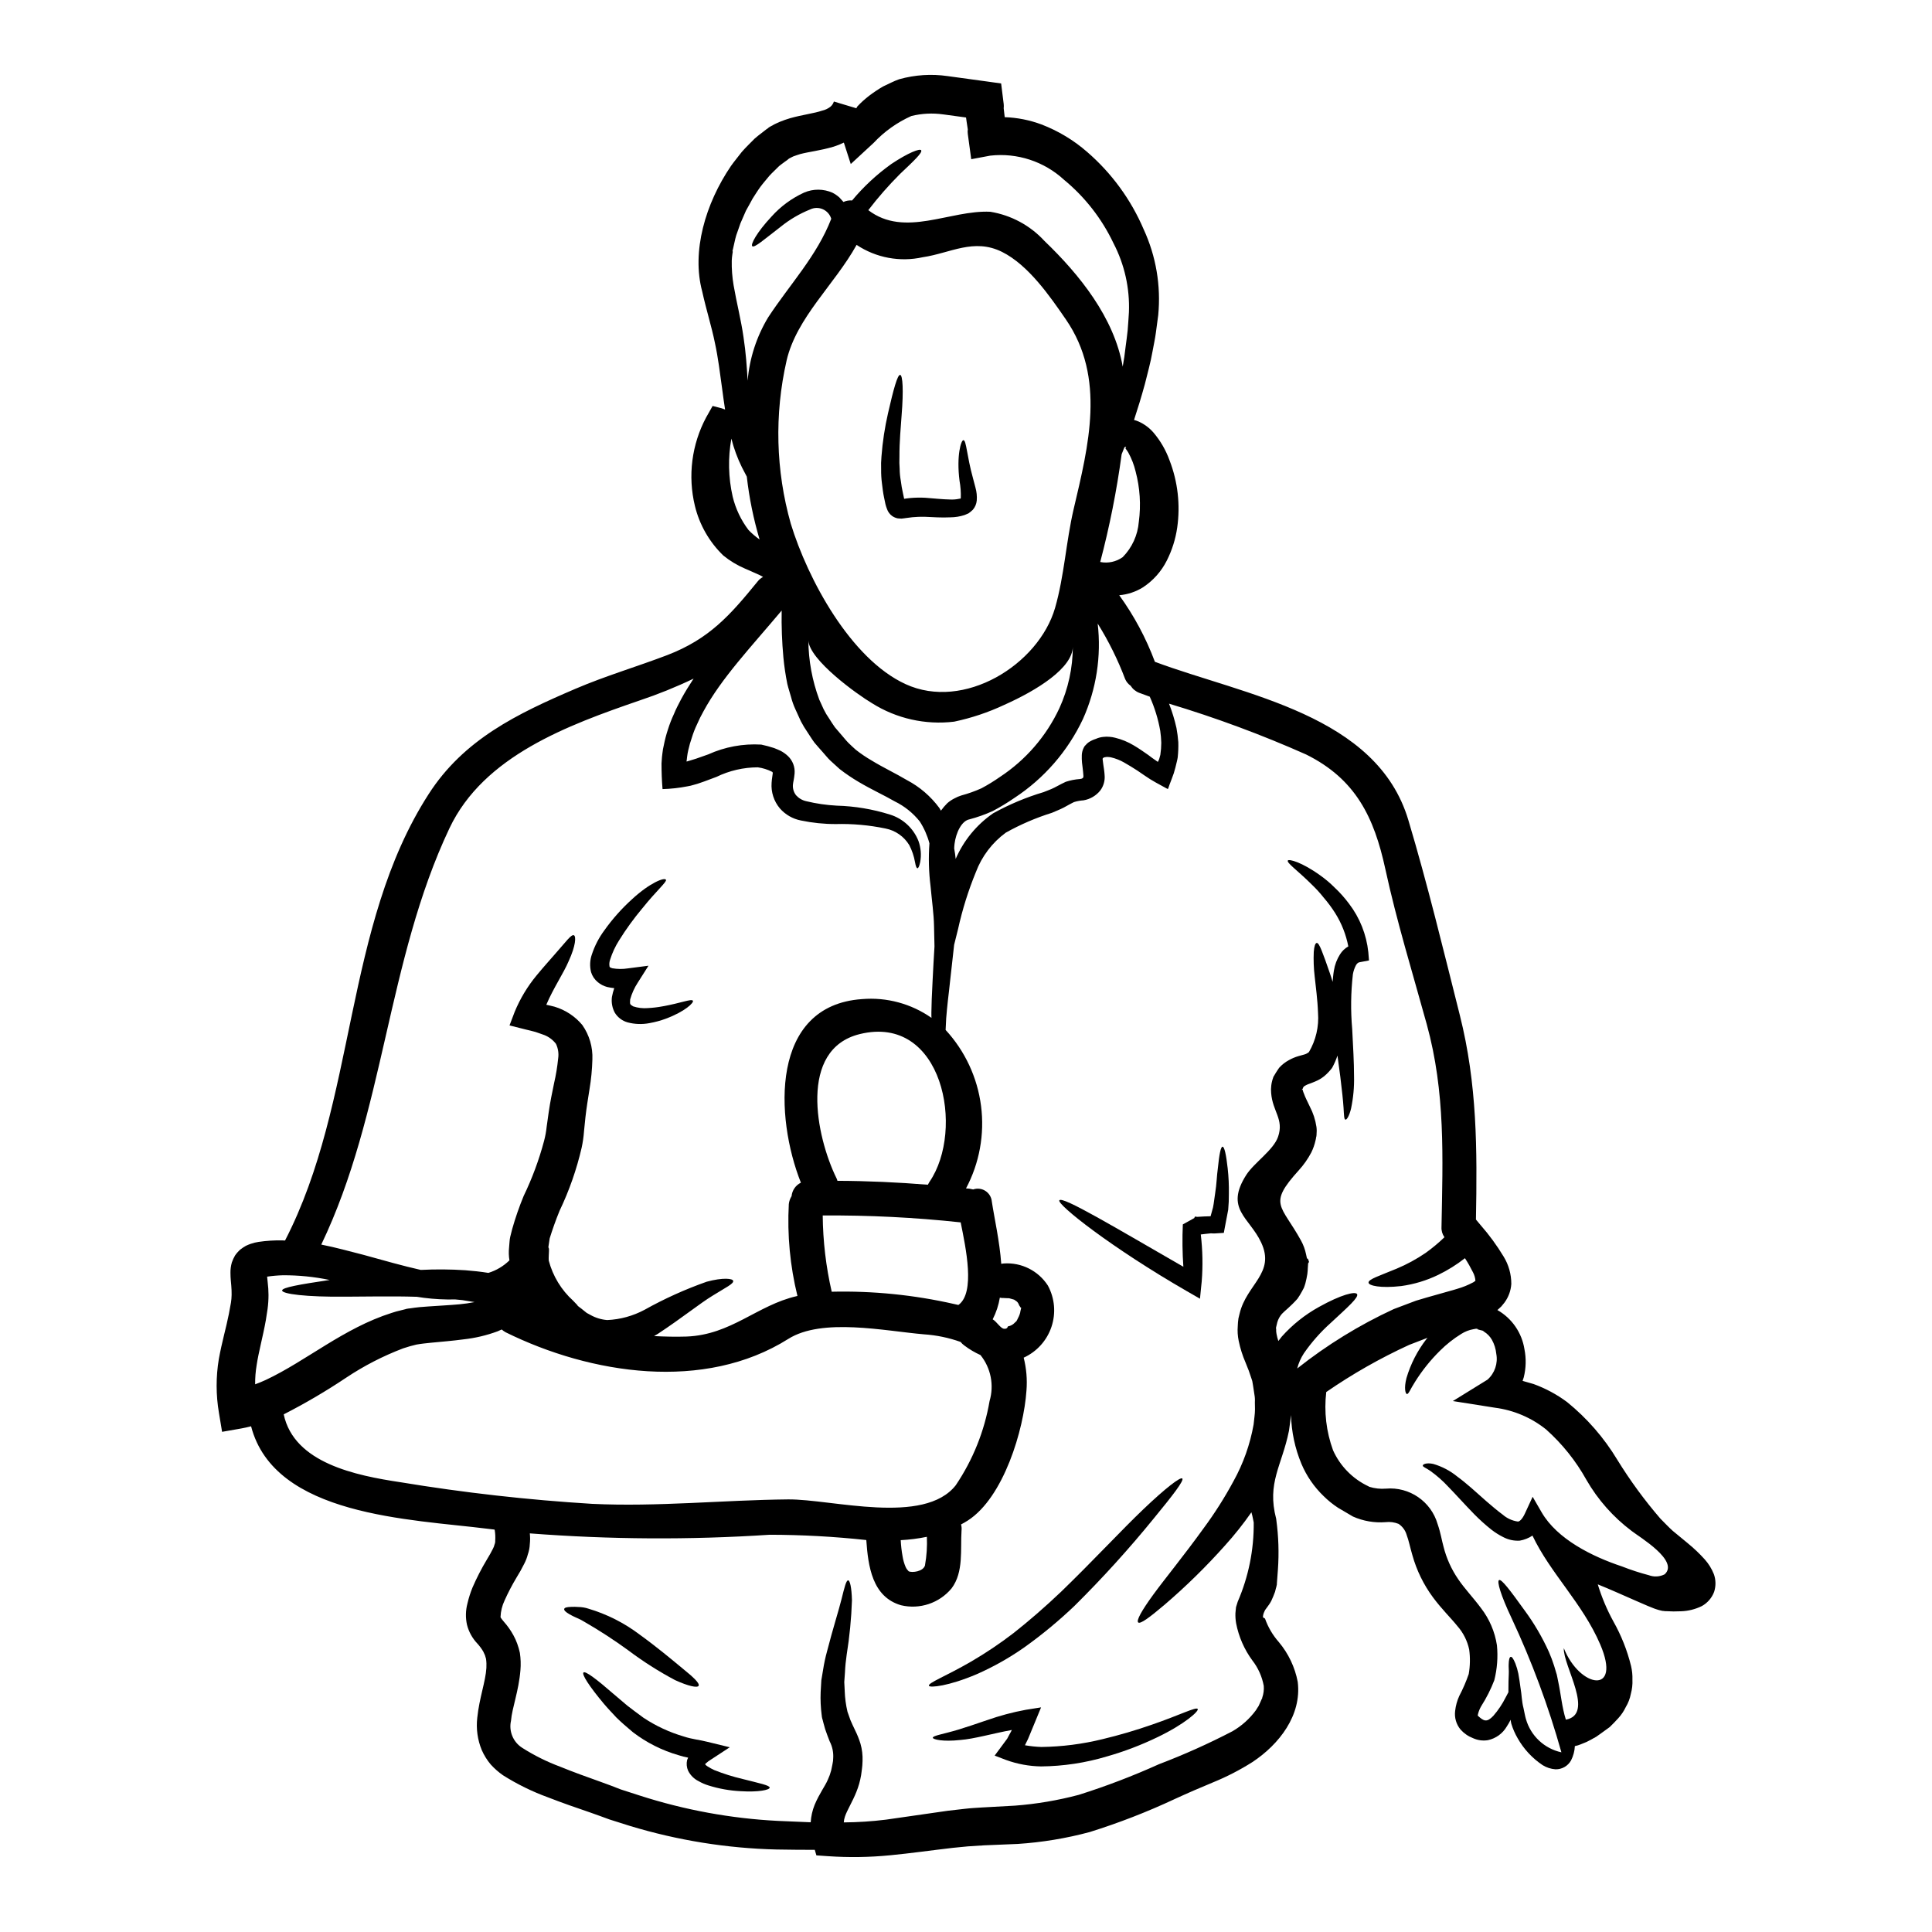 <?xml version="1.0" encoding="UTF-8"?>
<!-- Uploaded to: SVG Repo, www.svgrepo.com, Generator: SVG Repo Mixer Tools -->
<svg fill="#000000" width="800px" height="800px" version="1.1" viewBox="144 144 512 512" xmlns="http://www.w3.org/2000/svg">
 <g>
  <path d="m476.25 547.48c-0.184-0.824-0.277-1.555-0.582-2.594-0.023-0.035-0.031-0.078-0.027-0.121-2.141 3.074-4.477 6.012-6.988 8.789-4.992 5.602-10.355 10.863-16.055 15.742-4.031 3.418-6.41 5.16-6.961 4.668-0.551-0.492 0.887-3.109 4.004-7.383 3.117-4.273 7.961-10.133 13.332-17.578 2.926-3.957 5.566-8.121 7.906-12.453 2.602-4.684 4.406-9.77 5.34-15.043 0.121-1.316 0.367-2.754 0.367-4.031l-0.031-1.863c0.043-0.684 0.004-1.367-0.121-2.043l-0.367-2.414-0.211-1.219-0.031-0.062-0.152-0.488h-0.004c-0.453-1.449-0.977-2.875-1.574-4.269-0.809-1.863-1.422-3.809-1.832-5.801-0.262-1.273-0.344-2.578-0.242-3.875 0.016-0.684 0.078-1.367 0.18-2.047l0.309-1.277c1.859-7.812 9.551-10.715 5.703-18.863-3.109-6.656-9.703-8.852-3.938-17.887 2.106-3.266 7.203-6.562 8.426-10.105 1.613-4.699-1.469-6.652-1.836-11.66l0.004 0.008c-0.062-0.641-0.055-1.285 0.031-1.922 0.039-0.352 0.098-0.699 0.184-1.039l0.125-0.488 0.273-0.824 0.215-0.336 0.395-0.672c0.309-0.457 0.578-0.918 0.887-1.344l-0.004 0.004c0.758-0.844 1.656-1.543 2.656-2.074 0.793-0.441 1.633-0.789 2.5-1.039 0.582-0.152 1.281-0.336 1.527-0.426 0.449-0.125 0.863-0.344 1.223-0.641 1.84-3.133 2.684-6.754 2.41-10.379-0.121-3.602-0.609-6.926-0.887-9.676-0.258-2.156-0.336-4.328-0.242-6.5 0.121-1.496 0.395-2.289 0.762-2.363 0.371-0.07 0.789 0.668 1.344 2.043 0.555 1.375 1.25 3.324 2.137 5.902 0.242 0.734 0.52 1.527 0.758 2.363 0.094-1.008 0.156-1.969 0.34-3.019v0.004c0.242-1.52 0.793-2.977 1.617-4.273 0.547-0.879 1.301-1.602 2.199-2.106-0.605-3.129-1.781-6.121-3.477-8.82-0.914-1.445-1.934-2.824-3.055-4.117-0.941-1.188-1.957-2.309-3.051-3.359-3.812-3.812-6.836-5.859-6.441-6.473 0.277-0.426 3.664 0.395 8.609 3.969h-0.004c1.344 0.949 2.598 2.008 3.758 3.172 1.406 1.316 2.695 2.758 3.844 4.305 2.856 3.731 4.625 8.176 5.117 12.852l0.18 2.195-2.441 0.461c-0.43 0.09-0.578 0.18-0.98 0.73h0.004c-0.414 0.773-0.703 1.609-0.852 2.473-0.547 4.812-0.609 9.668-0.184 14.496 0.242 4.641 0.488 8.91 0.488 12.48 0.074 2.891-0.191 5.781-0.789 8.609-0.492 2.043-1.18 3.051-1.5 2.93-0.367-0.09-0.367-1.18-0.488-3.113-0.121-1.934-0.426-4.699-0.852-8.18-0.242-1.738-0.492-3.629-0.762-5.676-0.355 1.074-0.805 2.117-1.344 3.113l-0.09 0.152-0.059 0.09h-0.004c-0.594 0.773-1.27 1.48-2.016 2.106-0.723 0.578-1.523 1.051-2.379 1.402-0.887 0.395-1.375 0.523-1.969 0.762-0.324 0.129-0.629 0.293-0.918 0.488-0.242 0.062-0.152 0.277-0.305 0.309h0.004c-0.027 0.117-0.07 0.227-0.125 0.336l-0.094 0.152h-0.086v0.211c-0.035 0.09 0.121-0.059 0.121-0.09 0-0.18 0.059-0.031 0.059 0.09 0.07 0.348 0.184 0.688 0.336 1.008 0.309 0.887 0.887 2.016 1.527 3.356v0.004c0.891 1.688 1.488 3.516 1.77 5.402 0.09 0.668 0.098 1.344 0.027 2.012v0.121l-0.062 0.488c-0.023 0.051-0.047 0.102-0.059 0.156l-0.027 0.277-0.121 0.547v-0.004c-0.246 1.113-0.625 2.188-1.129 3.207-0.898 1.699-2.008 3.277-3.301 4.699-8.301 9.156-4.668 9.055 0.609 18.676l0.004 0.004c0.609 1.129 1.055 2.34 1.312 3.602l0.211 0.977 0.031 0.121c0 0.031 0.242 0.062 0.242 0.062l0.273 0.73v0.184l-0.211 0.305-0.09 1.312-0.031 0.641c0 0.184-0.031 0.367-0.09 0.887-0.121 0.789-0.309 1.648-0.52 2.473-0.121 0.395-0.242 0.789-0.395 1.18l-0.52 0.977c-0.355 0.66-0.75 1.305-1.18 1.918-1.895 2.137-3.356 3.172-4.117 4-0.566 0.645-0.984 1.406-1.227 2.227l-0.305 1.277c-0.121 0.461 0.031 0.371 0 0.551l0.004 0.004c-0.02 0.418 0.008 0.84 0.09 1.25 0.117 0.645 0.281 1.277 0.488 1.895 0.309-0.395 0.609-0.789 0.914-1.18 2.816-3.148 6.144-5.797 9.84-7.844 5.902-3.293 9.613-4.18 10.102-3.418 0.516 0.855-2.383 3.391-6.992 7.66-2.668 2.387-5.047 5.082-7.086 8.023-0.812 1.238-1.414 2.606-1.781 4.039 7.875-6.242 16.461-11.527 25.582-15.742 1.969-0.73 3.938-1.496 5.902-2.227 1.969-0.609 3.938-1.156 5.902-1.707 1.617-0.488 3.691-1.008 5.117-1.465l0.004-0.004c1.383-0.398 2.727-0.941 4-1.617 0.191-0.078 0.367-0.191 0.516-0.34l0.207-0.121c-0.051-0.789-0.27-1.559-0.641-2.254-0.641-1.293-1.352-2.547-2.137-3.754-2.199 1.723-4.574 3.203-7.086 4.422-3.09 1.496-6.394 2.496-9.797 2.961-5.555 0.641-8.605-0.121-8.66-0.883-0.121-0.918 2.836-1.801 7.445-3.727h0.004c2.695-1.129 5.273-2.531 7.688-4.18 1.758-1.262 3.418-2.648 4.977-4.148-0.559-0.781-0.84-1.73-0.785-2.688 0.34-18.434 1.066-35.676-3.906-53.742-3.781-13.707-7.965-27.254-10.984-41.172-2.961-13.641-7.816-23.805-21-30.336-11.809-5.246-23.941-9.742-36.316-13.461 0.82 2.094 1.477 4.246 1.969 6.441 0.227 1.242 0.391 2.492 0.488 3.754 0.039 1.344-0.012 2.688-0.156 4.027-0.059 0.551-0.367 1.648-0.609 2.688-0.25 1.027-0.578 2.039-0.977 3.019l-0.582 1.527-0.273 0.789-0.152 0.367v-0.004c-0.129-0.031-0.254-0.082-0.367-0.152-0.945-0.52-1.895-1.035-2.871-1.574-0.977-0.539-1.969-1.156-2.93-1.828-0.641-0.43-1.281-0.859-1.926-1.316-1.18-0.762-2.363-1.496-3.508-2.137h0.008c-1.09-0.625-2.262-1.086-3.484-1.371-0.25-0.059-0.508-0.09-0.762-0.094-0.234-0.035-0.473-0.023-0.699 0.031-0.207 0-0.41 0.062-0.582 0.184-0.148 0.086-0.219 0.262-0.18 0.43l0.18 1.402c0.121 0.828 0.277 1.68 0.336 2.719 0.145 1.453-0.258 2.91-1.129 4.086-1.109 1.395-2.699 2.332-4.457 2.629-0.852 0.055-1.691 0.207-2.504 0.457-0.086 0.059-0.207 0.09-0.305 0.148l-0.762 0.395-1.617 0.887c-1.035 0.551-2.137 0.945-3.231 1.438v-0.004c-4.231 1.324-8.312 3.082-12.18 5.246-3.606 2.644-6.363 6.285-7.934 10.469-1.996 4.867-3.57 9.891-4.703 15.027l-1.055 4.238c-0.367 3.512-0.762 6.715-1.07 9.613-0.18 1.836-0.395 3.512-0.578 5.117-0.09 0.789-0.152 1.555-0.242 2.316-0.09 0.828-0.152 1.648-0.211 2.414-0.059 1.066-0.121 2.106-0.152 3.082l-0.008-0.004c5.144 5.578 8.426 12.617 9.395 20.145 0.969 7.523-0.422 15.164-3.984 21.863 0.273 0.031 0.578 0.031 0.887 0.062h-0.004c0.34 0.051 0.676 0.125 1.008 0.211 1.082-0.379 2.281-0.238 3.246 0.383 0.965 0.617 1.594 1.648 1.699 2.789 0.668 4.43 2.074 10.527 2.5 16.531 0.23-0.043 0.465-0.074 0.703-0.09 4.664-0.312 9.129 1.93 11.66 5.859 1.82 3.359 2.164 7.324 0.945 10.945-1.215 3.621-3.879 6.578-7.359 8.16 0.719 2.84 0.969 5.777 0.738 8.695-0.699 10.406-6.043 28.34-15.535 34.457-0.582 0.395-1.18 0.699-1.797 1.039h-0.004c0.141 0.516 0.188 1.051 0.129 1.578-0.336 5.07 0.609 11.02-2.625 15.352-3.254 3.934-8.461 5.676-13.426 4.488-7.633-2.227-8.699-10.344-9.191-17.273v-0.004c-8.5-0.922-17.047-1.387-25.602-1.402-21.172 1.391-42.418 1.266-63.57-0.363 0.105 0.941 0.105 1.895 0 2.836-0.035 0.926-0.211 1.844-0.52 2.715-0.219 0.859-0.535 1.688-0.945 2.473-0.629 1.277-1.324 2.519-2.078 3.723-1.168 1.953-2.219 3.969-3.148 6.043-0.648 1.367-1.012 2.852-1.07 4.367 0 0.062 0.031 0.242 0.828 1.18h-0.004c1.004 1.117 1.875 2.344 2.594 3.66 0.395 0.715 0.73 1.461 1.008 2.227 0.293 0.797 0.527 1.613 0.703 2.441 0.227 1.516 0.277 3.055 0.148 4.582-0.461 5.613-2.199 9.887-2.504 13.426-0.613 2.766 0.57 5.621 2.961 7.144 3.16 2.016 6.527 3.695 10.039 5 3.57 1.465 7.203 2.754 10.773 4.031 1.77 0.637 3.602 1.312 5.34 2.012 1.707 0.551 3.356 1.102 5.008 1.617 11.859 3.824 24.164 6.082 36.605 6.715 3.023 0.121 5.902 0.242 8.699 0.367 0.098-1.582 0.449-3.137 1.039-4.609 1.281-3.051 2.754-4.914 3.512-6.691 0.367-0.785 0.66-1.605 0.879-2.445 0.121-0.457 0.215-1.125 0.34-1.648l0.148-0.852c0.027-0.191 0.039-0.387 0.035-0.582 0.133-1.613-0.195-3.231-0.945-4.668-0.426-1.008-0.789-2.137-1.18-3.203l-0.457-1.648-0.211-0.824-0.121-0.395-0.094-0.488v-0.152l-0.027-0.184h-0.004c-0.266-2.012-0.355-4.047-0.277-6.074 0.059-1.066 0.121-2.106 0.18-3.148 0.152-0.949 0.309-1.832 0.461-2.754 0.258-1.68 0.613-3.34 1.066-4.977 1.574-6.133 3.051-10.652 3.844-13.855 0.797-3.203 1.219-4.918 1.738-4.918 0.461 0 0.918 1.836 1.008 5.25l0.004 0.004c-0.164 4.856-0.633 9.699-1.406 14.496-0.23 1.559-0.383 3.125-0.453 4.699-0.059 0.828-0.121 1.648-0.18 2.504 0.027 0.762 0.059 1.527 0.121 2.363h-0.004c0.062 1.855 0.309 3.699 0.734 5.508 0.238 0.73 0.52 1.465 0.789 2.227 0.395 0.855 0.734 1.707 1.219 2.652v0.004c0.574 1.148 1.055 2.344 1.434 3.574 0.43 1.496 0.613 3.051 0.551 4.606-0.027 0.367-0.027 0.824-0.059 1.156l-0.09 0.855c-0.094 0.609-0.121 1.07-0.242 1.801l-0.004 0.004c-0.254 1.48-0.664 2.934-1.227 4.328-1.066 2.684-2.5 4.914-3.051 6.594h0.004c-0.172 0.492-0.273 1.004-0.305 1.523 3.734-0.027 7.465-0.27 11.172-0.73 5.336-0.762 10.832-1.555 16.449-2.363 1.523-0.184 3.019-0.34 4.547-0.52 1.527-0.18 2.902-0.242 4.363-0.34 2.898-0.148 5.856-0.336 8.82-0.488 5.715-0.434 11.383-1.395 16.922-2.863 7.242-2.285 14.336-4.996 21.258-8.121 6.652-2.531 13.152-5.445 19.469-8.73 2.441-1.41 4.562-3.312 6.227-5.586l0.395-0.637c0.207-0.258 0.371-0.547 0.488-0.859l0.52-1.156 0.121-0.309 0.094-0.059 0.059-0.34 0.004 0.004c0.34-0.988 0.477-2.039 0.391-3.082-0.449-2.457-1.484-4.773-3.019-6.742-2.148-2.922-3.617-6.281-4.305-9.84-0.156-0.898-0.219-1.809-0.184-2.715 0.031-0.52 0.094-1.07 0.152-1.555 0.152-0.52 0.309-1.008 0.457-1.469 2.867-6.617 4.309-13.762 4.238-20.973zm-179.27-57.527 0.148 0.121 0.215 0.18 0.73 0.551 1.406 1.129c0.395 0.242 0.668 0.336 1.008 0.547l0.004 0.004c1.359 0.758 2.867 1.219 4.422 1.344 3.457-0.152 6.836-1.082 9.891-2.715 5.269-2.945 10.785-5.438 16.48-7.445 4.363-1.18 6.926-0.855 7.019-0.215 0.152 0.762-1.969 1.742-5.398 3.879-3.512 2.137-7.965 5.797-14.586 10.164-0.309 0.184-0.641 0.367-0.98 0.578 2.871 0.152 5.738 0.215 8.609 0.125 11.871-0.461 18.68-8.301 29.207-10.715l-0.008-0.004c0.059-0.027 0.121-0.035 0.184-0.031-1.957-7.961-2.731-16.168-2.289-24.352 0.086-0.75 0.336-1.469 0.734-2.106 0.148-1.539 1.082-2.891 2.469-3.57-6.894-17.34-8.176-46.941 16.176-48.648 6.539-0.555 13.062 1.207 18.434 4.973 0-0.184-0.027-0.395-0.027-0.582-0.02-0.273-0.02-0.547 0-0.82 0-0.395 0-0.762 0.027-1.156 0-0.762 0.035-1.574 0.062-2.387 0.059-1.613 0.152-3.324 0.242-5.156 0.121-2.684 0.305-5.676 0.488-8.82l-0.121-5.453c-0.062-3.172-0.578-6.773-0.918-10.496-0.473-3.777-0.574-7.59-0.301-11.383-0.547-2.055-1.41-4.012-2.562-5.801-1.789-2.242-4.059-4.062-6.637-5.32-2.805-1.621-6.106-3.113-9.492-5.117-1.773-1.039-3.473-2.188-5.094-3.445-0.789-0.699-1.621-1.465-2.414-2.195s-1.406-1.574-2.137-2.363-1.406-1.617-2.106-2.41c-0.672-0.887-1.25-1.867-1.863-2.777-0.652-0.938-1.242-1.918-1.77-2.93-0.488-1.039-0.945-2.106-1.434-3.148-0.496-1.07-0.891-2.184-1.18-3.324-0.305-1.129-0.699-2.258-0.973-3.422-0.469-2.32-0.816-4.664-1.039-7.019-0.379-4.129-0.531-8.273-0.457-12.422-8.18 9.738-15.961 17.914-20.723 26.707-0.629 1.117-1.199 2.269-1.707 3.449-0.535 1.113-0.984 2.266-1.348 3.445-0.395 1.121-0.719 2.262-0.977 3.422-0.133 0.562-0.234 1.133-0.301 1.707l-0.094 0.824c-0.027 0.242-0.027 0.121-0.027 0.211l-0.062 0.215h0.211l0.062-0.031 0.73-0.211 1.574-0.488c1.066-0.395 2.137-0.762 3.203-1.129 4.402-1.992 9.219-2.883 14.043-2.598 1.152 0.242 2.293 0.551 3.414 0.918 0.582 0.242 1.102 0.43 1.711 0.73h0.004c0.715 0.375 1.379 0.848 1.965 1.406 1.246 1.195 1.887 2.887 1.746 4.609-0.152 1.617-0.367 2.195-0.43 2.871v-0.004c-0.117 1.039 0.18 2.078 0.82 2.898 0.711 0.793 1.652 1.344 2.691 1.574 2.652 0.641 5.359 1.035 8.086 1.18 4.789 0.129 9.531 0.926 14.102 2.363 3.453 1.062 6.234 3.641 7.559 7 0.641 1.789 0.801 3.711 0.461 5.578-0.242 1.156-0.492 1.645-0.734 1.645-0.242 0-0.457-0.547-0.637-1.617h-0.004c-0.273-1.574-0.789-3.094-1.523-4.512-1.387-2.289-3.676-3.887-6.301-4.398-4.324-0.898-8.738-1.297-13.152-1.18-3.109 0.008-6.207-0.309-9.25-0.945-2.168-0.418-4.133-1.543-5.586-3.203-1.59-1.887-2.375-4.32-2.195-6.777 0.062-1.129 0.309-2.316 0.309-2.562h-0.004c0.02-0.148-0.051-0.293-0.184-0.367-1.184-0.605-2.465-1.004-3.785-1.18-3.797 0.012-7.539 0.875-10.953 2.535-1.066 0.395-2.168 0.824-3.262 1.219l-1.77 0.609-0.98 0.277h-0.004c-0.539 0.172-1.086 0.305-1.645 0.391-2.184 0.43-4.402 0.676-6.625 0.738-0.184-2.137-0.273-4.488-0.273-6.805l0.121-1.68 0.121-1.039 0.004-0.004c0.07-0.707 0.195-1.41 0.367-2.106 0.273-1.414 0.641-2.809 1.094-4.18 0.434-1.387 0.961-2.742 1.574-4.059 0.551-1.375 1.25-2.656 1.926-3.969 1.004-1.863 2.133-3.664 3.293-5.438v0.004c-4.656 2.231-9.445 4.168-14.344 5.801-18.867 6.5-41.266 14.648-50.355 33.852-16.633 35.156-17.152 75.293-33.969 110.33 3.996 0.789 7.66 1.832 11.168 2.715 5.512 1.527 10.559 2.961 15.199 4 3.945-0.199 7.898-0.172 11.844 0.09 1.969 0.152 3.996 0.367 6.074 0.699 2.098-0.645 4.016-1.785 5.582-3.324-0.188-1.141-0.219-2.301-0.094-3.449l0.121-1.496c0.027-0.441 0.09-0.879 0.188-1.309l0.516-2.047c0.84-2.965 1.848-5.879 3.023-8.727 2.269-4.699 4.09-9.605 5.43-14.652 0.316-1.203 0.543-2.426 0.672-3.664 0.184-1.344 0.367-2.652 0.551-3.938 0.395-2.754 0.945-5.34 1.434-7.719v0.004c0.492-2.133 0.848-4.297 1.066-6.473 0.203-1.332 0.004-2.691-0.578-3.906-0.789-1.031-1.844-1.832-3.051-2.32-0.828-0.277-1.574-0.578-2.363-0.828-0.789-0.246-1.711-0.426-2.535-0.637l-4.359-1.098 1.371-3.606c1.438-3.488 3.394-6.738 5.801-9.645 2.012-2.441 3.719-4.301 5.094-5.902 2.656-2.961 4.125-5.117 4.824-4.723 0.547 0.305 0.516 2.656-1.438 6.894-1.344 3.176-4 7.023-5.902 11.508 0.734 0.148 1.469 0.336 2.199 0.516l0.004 0.004c2.859 0.855 5.406 2.531 7.324 4.824 1.879 2.672 2.824 5.891 2.684 9.156-0.07 2.648-0.328 5.289-0.766 7.902-0.395 2.5-0.789 4.883-1.066 7.324-0.121 1.277-0.242 2.562-0.395 3.871l0.004 0.004c-0.109 1.426-0.312 2.844-0.613 4.242-1.332 5.781-3.301 11.402-5.859 16.754-1.008 2.445-1.969 5.188-2.625 7.324l-0.305 2.047c-0.121 0.395 0.121 0.547 0.121 0.73v0.547c0 0.641-0.121 1.648-0.059 2.562l0.004 0.004c1.082 4.094 3.328 7.785 6.465 10.625l1.129 1.18 0.094 0.094zm301.2 71.172c0.551 1.52 0.582 3.18 0.086 4.723-0.602 1.609-1.758 2.949-3.262 3.781-1.719 0.844-3.598 1.312-5.512 1.375-1.332 0.066-2.668 0.059-3.996-0.027h-0.211l-0.52-0.062h-0.121s-0.641-0.121-1.035-0.242c-0.641-0.184-0.859-0.277-1.219-0.395l-1.738-0.699-3.176-1.375c-3.477-1.527-6.805-3.023-10.039-4.328l-0.008-0.004c1.031 3.398 2.414 6.68 4.121 9.797 2.098 3.715 3.68 7.695 4.699 11.84 0.277 1.18 0.402 2.391 0.363 3.602 0.059 1.273-0.086 2.551-0.422 3.785-0.238 1.242-0.695 2.43-1.348 3.512-0.508 1.066-1.172 2.055-1.969 2.926-0.762 0.824-1.527 1.648-2.289 2.363-0.828 0.613-1.648 1.18-2.445 1.77l-1.219 0.859-0.09 0.027-0.215 0.152-0.148 0.059-0.277 0.152-0.547 0.309c-0.395 0.211-0.672 0.367-1.18 0.609l-1.574 0.641-0.004 0.004c-0.492 0.203-1.004 0.355-1.527 0.457-0.066 1.316-0.41 2.609-1.008 3.785-0.832 1.504-2.434 2.414-4.148 2.363-1.203-0.09-2.367-0.465-3.391-1.102-2.727-1.824-4.988-4.258-6.606-7.109-0.707-1.215-1.27-2.504-1.684-3.848-0.09-0.348-0.148-0.707-0.184-1.066-0.305 0.621-0.652 1.223-1.035 1.801-1.078 1.844-2.883 3.152-4.977 3.602-1.332 0.223-2.703 0.039-3.934-0.52-1.277-0.488-2.418-1.273-3.328-2.293-1.141-1.375-1.664-3.164-1.434-4.938 0.152-1.375 0.52-2.715 1.098-3.973 0.98-1.863 1.816-3.805 2.504-5.797 0.375-2.148 0.418-4.34 0.121-6.5-0.488-2.301-1.559-4.434-3.113-6.199-1.707-2.133-4.211-4.547-6.504-7.66-2.465-3.34-4.305-7.106-5.426-11.105-0.609-2.047-0.98-4-1.527-5.402v-0.004c-0.344-1.199-1.102-2.234-2.137-2.926-1.094-0.438-2.281-0.598-3.449-0.457-2.965 0.23-5.941-0.285-8.66-1.496-1.277-0.762-2.59-1.527-3.938-2.316-1.383-0.906-2.672-1.949-3.844-3.113-2.508-2.418-4.5-5.312-5.856-8.52-1.711-4.106-2.648-8.492-2.758-12.938-0.152 1.434-0.367 2.805-0.551 4.18-1.859 9.246-5.902 13.734-3.387 23.316h0.004c0.02 0.09 0.031 0.184 0.031 0.277 0.594 4.367 0.738 8.785 0.426 13.184-0.094 1.219-0.18 2.441-0.277 3.691v0.242l-0.148 0.668-0.125 0.43-0.211 0.855c-0.277 0.73-0.668 1.738-0.977 2.363-0.699 1.375-1.68 2.285-1.832 2.836v0.004c-0.254 0.477-0.391 1.012-0.395 1.555 0.176 0.125 0.359 0.234 0.547 0.336 0.809 2.293 2.055 4.406 3.664 6.227 2.539 3.027 4.262 6.652 5.004 10.531 1.102 8.848-4.914 16.57-11.992 21.254-3.305 2.094-6.789 3.894-10.41 5.371-1.707 0.73-3.449 1.465-5.184 2.195s-3.391 1.527-5.117 2.289v0.004c-7.273 3.398-14.77 6.305-22.434 8.699-6.231 1.672-12.609 2.727-19.047 3.148l-8.883 0.367-4.328 0.277c-1.34 0.121-2.684 0.277-4.027 0.395-5.512 0.637-11.078 1.434-16.602 1.969v-0.004c-5.469 0.539-10.969 0.621-16.449 0.242l-3.086-0.215-0.426-1.465c-3.266 0-6.594-0.027-10.133-0.09-13.184-0.32-26.262-2.426-38.883-6.258-1.766-0.578-3.57-1.129-5.398-1.707-1.676-0.641-3.391-1.219-5.16-1.863-3.57-1.219-7.293-2.5-11.141-4-4.176-1.52-8.176-3.484-11.93-5.856-1.168-0.816-2.242-1.762-3.203-2.812-0.988-1.164-1.801-2.469-2.414-3.871-1.117-2.711-1.523-5.664-1.18-8.578 0.551-5.281 2.195-9.52 2.414-13.188v0.004c0.047-0.805 0.016-1.613-0.098-2.41-0.074-0.309-0.164-0.617-0.27-0.918-0.137-0.344-0.289-0.68-0.461-1.008-0.445-0.754-0.965-1.457-1.555-2.106-1.328-1.395-2.277-3.106-2.754-4.973-0.418-1.875-0.375-3.824 0.121-5.676 0.332-1.438 0.781-2.848 1.34-4.215 1.094-2.519 2.348-4.965 3.758-7.324 0.641-1.039 1.277-2.168 1.645-2.93v0.004c0.191-0.359 0.336-0.738 0.43-1.133 0.141-0.336 0.207-0.703 0.184-1.07 0.059-0.895 0.02-1.797-0.121-2.684-0.016-0.07-0.039-0.141-0.062-0.211-0.609-0.09-1.219-0.121-1.797-0.211-20.387-2.566-56.52-3.297-62.719-27.16-0.852 0.211-1.734 0.426-2.621 0.578l-5.066 0.887-0.836-5.051c-0.801-4.707-0.809-9.516-0.027-14.227 0.824-4.578 1.969-8.391 2.656-11.93l0.547-2.965h0.004c0.113-0.703 0.176-1.418 0.184-2.133 0.027-0.789-0.035-1.574-0.094-2.473s-0.211-1.836-0.211-3.297h-0.004c-0.016-0.949 0.109-1.895 0.367-2.805 0.223-0.648 0.508-1.273 0.855-1.863 0.402-0.578 0.875-1.109 1.402-1.574 0.465-0.359 0.953-0.688 1.465-0.977 0.41-0.195 0.828-0.367 1.254-0.52 0.684-0.238 1.387-0.414 2.106-0.52 2.102-0.309 4.223-0.441 6.348-0.395 0.211 0 0.426 0.031 0.668 0.031 19.047-36.836 15.504-83.258 38.031-118.26 9.336-14.562 23.531-21.363 39-27.984 7.934-3.391 16.137-5.801 24.23-8.883 11.203-4.301 16.727-10.629 23.961-19.504h0.004c0.383-0.516 0.883-0.934 1.461-1.219-0.242-0.148-0.488-0.273-0.824-0.457-1.035-0.488-2.363-1.039-4-1.77-2.051-0.879-3.973-2.039-5.707-3.449-3.711-3.578-6.324-8.145-7.535-13.152-1.922-7.926-0.855-16.281 2.988-23.473l1.707-3.019 2.441 0.637c0.309 0.094 0.582 0.215 0.859 0.309-0.277-1.832-0.551-3.691-0.789-5.586-0.551-3.969-1.035-8.09-1.922-12.148-0.855-4.238-2.227-8.48-3.356-13.578-2.836-10.559 0.824-23.223 7.629-33.234 0.887-1.25 1.922-2.473 2.871-3.723 1.066-1.219 2.258-2.363 3.422-3.543 0.605-0.547 1.312-1.066 1.969-1.574l1.008-0.789 0.52-0.363 0.242-0.215c0.062-0.027 0.461-0.277 0.461-0.277l0.121-0.059 0.945-0.52c0.336-0.18 0.949-0.426 1.402-0.641l-0.004 0.004c0.879-0.363 1.777-0.68 2.688-0.945 3.324-0.945 6.375-1.281 8.512-2.016h0.004c0.801-0.18 1.551-0.535 2.199-1.035 0.43-0.363 0.746-0.844 0.914-1.379l5.902 1.77c0.148 0 0.211-0.367 0.305-0.457v0.004c0.973-1.047 2.035-2.008 3.172-2.871 1.172-0.887 2.394-1.703 3.664-2.441 1.402-0.641 2.805-1.406 4.301-1.926v0.004c4.16-1.16 8.516-1.441 12.789-0.824 3.512 0.488 7.023 0.977 10.496 1.438l3.695 0.516 0.672 5.402h0.004c0.043 0.395 0.043 0.789 0 1.184l0.238 2.047 0.031 0.305v-0.004c3.328 0.113 6.617 0.762 9.734 1.926 4.441 1.699 8.547 4.168 12.125 7.297 6.492 5.617 11.617 12.641 14.984 20.539 3.262 7.086 4.586 14.91 3.844 22.676-0.215 1.617-0.43 3.234-0.641 4.789-0.211 1.555-0.582 3.234-0.855 4.762-0.551 3.172-1.375 5.984-2.047 8.758-0.945 3.453-1.922 6.594-2.871 9.492l0.004 0.004c0.418 0.109 0.828 0.25 1.223 0.422 1.512 0.68 2.856 1.68 3.938 2.934 1.832 2.16 3.262 4.629 4.227 7.293 2.207 5.688 2.914 11.848 2.047 17.887-0.438 3.039-1.367 5.988-2.754 8.727-1.453 2.887-3.644 5.34-6.348 7.109-1.895 1.176-4.035 1.883-6.258 2.074 3.93 5.43 7.109 11.363 9.449 17.645 23.801 8.879 58.812 13.945 67.172 41.961 5.066 16.926 9.309 34.52 13.641 51.699 4.609 18.312 4.609 35.496 4.269 54.145l1.25 1.496h0.004c2.262 2.582 4.293 5.359 6.07 8.301 1.344 2.184 2.051 4.695 2.047 7.262-0.113 1.801-0.75 3.527-1.828 4.973l-0.828 1.008-0.789 0.73c-0.094 0.09-0.184 0.152-0.242 0.211v0.004c3.844 2.188 6.484 6.008 7.168 10.379 0.488 2.465 0.426 5.008-0.18 7.445-0.09 0.34-0.211 0.641-0.309 0.949l2.871 0.824v-0.004c3.188 1.152 6.191 2.766 8.914 4.789 5.289 4.285 9.793 9.461 13.309 15.293 3.383 5.492 7.199 10.707 11.414 15.594 1.07 1.07 2.285 2.363 3.266 3.234 1.344 1.098 2.684 2.195 4.031 3.324v0.004c1.59 1.297 3.082 2.715 4.457 4.242 1.023 1.141 1.84 2.453 2.406 3.879zm-13.035 0.09c3.969-3.57-6.691-9.887-8.758-11.504v-0.004c-4.859-3.652-8.93-8.25-11.965-13.52-2.793-5.031-6.414-9.555-10.711-13.383-3.887-3.109-8.551-5.094-13.488-5.738l-11.203-1.77 9.188-5.676c1.926-1.723 2.805-4.328 2.32-6.863-0.129-1.301-0.52-2.559-1.16-3.699-0.504-0.887-1.23-1.633-2.106-2.164-0.176-0.188-0.414-0.309-0.672-0.332l-0.578-0.152-0.309-0.09-0.152-0.031-0.059-0.121v-0.004c0.078-0.023 0.16-0.031 0.242-0.031-0.43-0.031-0.863 0.012-1.281 0.121-1.141 0.203-2.231 0.629-3.203 1.25-2.051 1.262-3.945 2.758-5.644 4.457-2.496 2.465-4.699 5.207-6.566 8.18-1.277 1.969-1.734 3.356-2.195 3.293-0.367-0.059-0.824-1.465-0.121-4.211 1.105-3.754 2.906-7.266 5.301-10.359 0.109-0.105 0.211-0.215 0.301-0.336-1.617 0.609-3.266 1.25-4.914 1.895h0.004c-7.664 3.516-15.004 7.691-21.945 12.48-0.617 5.219 0 10.508 1.801 15.441 1.879 4.184 5.191 7.562 9.34 9.523l0.277 0.152v0.004c1.418 0.438 2.91 0.602 4.391 0.484 6.231-0.547 11.973 3.394 13.707 9.402 0.824 2.383 1.098 4.328 1.555 5.953v-0.004c0.773 3.098 2.098 6.031 3.906 8.66 1.734 2.562 3.938 4.82 6.043 7.66 2.215 2.871 3.664 6.254 4.211 9.84 0.305 3.109 0.066 6.246-0.699 9.273-0.918 2.387-2.074 4.68-3.449 6.836-0.363 0.617-0.641 1.277-0.828 1.969-0.09 0.492-0.152 0.43-0.059 0.613 1.555 1.434 2.363 1.832 4.09 0 1.289-1.484 2.387-3.125 3.266-4.883 0.273-0.551 0.516-0.945 0.727-1.375v-0.789c0-1.555 0.031-2.805 0.09-3.906 0.059-1.098-0.059-1.895-0.027-2.566 0.027-1.344 0.211-2.012 0.52-2.102 0.309-0.09 0.699 0.395 1.25 1.734l0.004 0.004c0.336 0.875 0.602 1.773 0.789 2.691 0.215 1.098 0.395 2.441 0.609 3.996 0.277 1.469 0.277 3.328 0.762 5.16 0.215 0.918 0.367 1.969 0.641 2.902l0.004-0.004c1.266 4.449 4.879 7.836 9.398 8.816-3.422-12.203-7.84-24.105-13.215-35.586-2.871-6.07-3.938-9.766-3.297-10.066 0.637-0.305 2.871 2.621 6.773 8.059v-0.004c2.516 3.418 4.664 7.09 6.414 10.953 0.531 1.219 1 2.461 1.402 3.727l0.547 1.836 0.152 0.488 0.027 0.121 0.062 0.305 0.059 0.277 0.215 1.066c0.73 3.391 1.008 6.898 2.043 10.168 7.723-1.438-0.758-14.227-0.547-18.957 4.242 10.629 15.441 12.484 9.645-1.004-4.668-10.867-13.215-18.832-17.945-28.812l0.004-0.004c-1.027 0.672-2.18 1.129-3.387 1.34-1.539 0.09-3.07-0.246-4.426-0.973-1.078-0.539-2.102-1.188-3.055-1.926-1.621-1.285-3.16-2.672-4.606-4.148-2.684-2.754-4.918-5.281-6.836-7.234-1.438-1.555-3.027-2.957-4.746-4.191-1.18-0.824-1.969-1.035-2.016-1.402s0.98-0.855 2.777-0.461c2.332 0.68 4.5 1.82 6.379 3.359 2.383 1.738 4.918 4.062 7.695 6.535 1.371 1.18 2.836 2.441 4.328 3.543v-0.004c1.125 0.984 2.516 1.621 3.996 1.832 0.461 0.062 1.223-0.699 1.863-2.074l2.074-4.488 2.383 4.121c4.121 7.109 13.383 11.719 21.301 14.344h-0.004c2.324 0.91 4.699 1.688 7.113 2.32 1.363 0.516 2.887 0.43 4.184-0.234zm-133.64-217.18c0.16-1.059 0.242-2.129 0.246-3.203-0.031-1.055-0.121-2.106-0.273-3.148-0.547-3.121-1.48-6.16-2.777-9.055l-2.754-1.008v0.004c-0.961-0.363-1.773-1.031-2.32-1.895-0.629-0.438-1.125-1.039-1.438-1.742-1.941-5.137-4.383-10.074-7.293-14.738 1.004 8.633-0.348 17.371-3.902 25.301-4.012 8.512-10.297 15.746-18.164 20.906-1.84 1.273-3.758 2.434-5.738 3.477-1.988 0.906-4.051 1.641-6.164 2.199-2.106 0.395-3.602 3.57-3.969 6.531-0.059 0.395-0.059 0.789-0.09 1.18 0.18 0.949 0.305 1.867 0.395 2.777v0.004c2.109-4.879 5.547-9.066 9.922-12.086 4.242-2.348 8.73-4.231 13.379-5.617 0.945-0.395 1.969-0.73 2.832-1.18l1.922-1.008 1.129-0.551h0.008c1.207-0.395 2.457-0.641 3.723-0.73 0.578-0.09 0.641-0.152 0.789-0.309 0.145-0.152 0.148-0.121 0.148-0.547-0.027-0.609-0.121-1.375-0.211-2.168l-0.152-1.246-0.004-0.004c-0.066-0.688-0.086-1.383-0.059-2.078 0.027-0.684 0.207-1.355 0.52-1.965 0.129-0.297 0.328-0.559 0.578-0.766 0.215-0.254 0.461-0.477 0.734-0.668 0.586-0.383 1.223-0.68 1.891-0.887 0.609-0.277 1.258-0.453 1.922-0.52 0.547-0.074 1.102-0.082 1.648-0.031 0.516 0.031 1.027 0.113 1.527 0.246 1.73 0.418 3.387 1.098 4.914 2.012 1.406 0.824 2.656 1.707 3.844 2.535 0.672 0.523 1.344 1.012 2.016 1.465 0.168 0.129 0.34 0.25 0.52 0.363 0.148 0.031 0.148-0.305 0.273-0.426h-0.004c0.082-0.164 0.145-0.34 0.188-0.52zm-5.707-61.727c0.598-4.473 0.309-9.023-0.852-13.383-0.418-1.738-1.066-3.41-1.926-4.977-0.332-0.582-0.699-0.977-0.758-1.129-0.059-0.152 0.242-0.211 0.152-0.336-0.09-0.121-0.242-0.031-0.43 0.059-0.242 0.641-0.488 1.219-0.73 1.832h-0.004c-1.301 9.629-3.195 19.168-5.676 28.559 2.078 0.414 4.231-0.051 5.953-1.281 2.477-2.516 3.988-5.824 4.269-9.344zm-2.621-55.578c0.246-6.344-1.164-12.645-4.094-18.277-3.082-6.492-7.551-12.227-13.094-16.801-5.281-4.871-12.422-7.211-19.562-6.406l-5.039 0.945-0.914-6.715h0.004c-0.062-0.391-0.062-0.789 0-1.184l-0.309-2.016-0.156-1.137-6.043-0.824v0.004c-2.82-0.402-5.691-0.258-8.453 0.426-3.781 1.691-7.184 4.117-10.012 7.141l-6.043 5.586-1.832-5.68h0.004c-0.867 0.422-1.766 0.777-2.684 1.07-3.606 1.066-6.535 1.344-8.883 1.969-0.488 0.18-1.219 0.367-1.465 0.488-0.211 0.062-0.418 0.145-0.613 0.246l-0.883 0.457-0.152 0.121-0.336 0.277-0.73 0.52c-0.461 0.367-0.949 0.672-1.406 1.066-0.855 0.887-1.77 1.68-2.594 2.594-0.789 0.977-1.617 1.895-2.363 2.902-0.742 1.008-1.375 2.074-2.043 3.082-0.613 1.098-1.18 2.195-1.801 3.266-0.488 1.129-0.977 2.227-1.465 3.356-0.395 1.066-0.699 2.106-1.102 3.148-0.336 1.102-0.578 2.504-0.883 3.723l-0.121 0.457 0.059 0.125c-0.027 0.09 0 0.09 0.031 0l-0.121 0.789c-0.082 0.535-0.133 1.074-0.156 1.617-0.043 2.188 0.121 4.375 0.488 6.531 0.762 4.457 1.988 9.215 2.625 13.734 0.641 4.148 0.887 7.961 1.098 11.535h0.004c0.5-5.926 2.359-11.66 5.43-16.754 5.738-8.758 12.91-16.266 16.723-26.125-0.332-1.133-1.152-2.059-2.231-2.535-1.082-0.477-2.316-0.453-3.379 0.066-2.809 1.129-5.434 2.672-7.785 4.574-4.301 3.293-6.957 5.676-7.535 5.156-0.492-0.43 1.125-3.602 5.117-7.871 2.398-2.668 5.316-4.816 8.574-6.316 2.426-1.062 5.184-1.051 7.598 0.031 0.652 0.34 1.258 0.758 1.805 1.25 0.367 0.395 0.73 0.789 1.066 1.18v0.004c0.715-0.328 1.504-0.465 2.289-0.395 3.039-3.656 6.539-6.906 10.406-9.672 4.488-2.992 7.602-4.18 7.902-3.633 0.395 0.641-1.969 2.836-5.676 6.348h0.004c-2.984 2.988-5.769 6.168-8.336 9.523 9.676 7.383 21.648-0.09 32.324 0.426 5.527 0.898 10.59 3.629 14.375 7.754 9.246 8.879 18.434 20.262 20.723 33.293 0.305-1.707 0.574-3.449 0.758-5.215 0.184-1.438 0.395-2.844 0.551-4.398 0.121-1.57 0.242-3.176 0.336-4.84zm-14.652 52.207c3.938-16.785 8.582-34.82-2.043-50.266-4.242-6.164-9.918-14.402-16.926-17.914-7.512-3.723-13.707 0.336-21 1.406-6.047 1.348-12.387 0.168-17.547-3.266-5.832 10.527-15.902 19.227-18.559 30.672h0.004c-3.254 14.27-2.871 29.129 1.113 43.215 4.488 14.676 15.844 35.816 30.398 42.508 15.473 7.141 35.277-5.117 39.645-20.203 2.445-8.512 2.902-17.516 4.914-26.152zm-3.785 52.766c2.344-5.133 3.562-10.711 3.57-16.355-0.059 5.68-9.398 11.535-18.156 15.445-4.242 1.992-8.703 3.488-13.289 4.453-7.602 0.918-15.285-0.805-21.766-4.883-3.996-2.363-16.633-11.473-16.879-16.66h0.004c0.043 5.367 1.023 10.684 2.898 15.715 0.395 0.855 0.789 1.738 1.18 2.594h0.004c0.41 0.84 0.891 1.645 1.43 2.41 0.52 0.789 0.98 1.574 1.527 2.32 0.609 0.73 1.219 1.434 1.832 2.137 0.609 0.703 1.18 1.434 1.797 2.043 0.617 0.609 1.25 1.18 1.863 1.738v0.004c1.352 1.066 2.781 2.035 4.273 2.898 2.992 1.832 6.195 3.324 9.34 5.188 3.371 1.777 6.293 4.293 8.559 7.356 0.152 0.246 0.277 0.492 0.43 0.73 0.504-0.699 1.066-1.355 1.676-1.969 0.574-0.504 1.211-0.934 1.895-1.277 0.59-0.324 1.211-0.59 1.855-0.789 1.82-0.488 3.598-1.121 5.316-1.895 1.695-0.906 3.336-1.914 4.91-3.016 6.824-4.492 12.27-10.789 15.73-18.188zm-10.129 158.92v-0.098c0-0.031-0.215-0.031-0.215-0.094-0.059-0.211-0.305-0.426-0.367-0.641-0.027-0.121-0.059-0.148-0.059-0.18-0.027-0.09-0.121-0.184-0.18-0.309l-0.004-0.004c-0.043-0.055-0.086-0.117-0.121-0.18l-0.242-0.242c-0.121-0.094-0.461-0.309-0.672-0.457-0.09 0-0.918-0.281-1.316-0.371 0 0.031-1.25-0.059-1.402-0.059-0.359 0.016-0.715-0.016-1.066-0.094-0.332 2-0.969 3.934-1.895 5.738 1.098 0.641 2.137 2.504 3.051 2.504h0.246c0.219-0.012 0.43-0.113 0.578-0.277 0.031-0.031 0.094-0.336 0.215-0.367 0.684-0.117 1.309-0.461 1.773-0.973 0.109-0.133 0.242-0.246 0.391-0.336 0.031-0.062 0.094-0.184 0.242-0.43 0.059-0.152 0.336-0.699 0.43-0.883h0.004c0.152-0.332 0.277-0.68 0.363-1.039 0-0.266 0.246-1.031 0.246-1.211zm-8.363 24.66c1.242-4.211 0.34-8.762-2.41-12.18-1.504-0.672-2.926-1.512-4.242-2.504-0.391-0.277-0.738-0.605-1.039-0.977-3.129-1.117-6.394-1.793-9.707-2.012-10.402-0.887-26.945-4.457-35.949 1.219-22.25 14.012-52.277 9.406-74.906-1.766-0.371-0.207-0.719-0.453-1.039-0.734-0.367 0.148-0.73 0.305-1.098 0.488-2.918 1.082-5.957 1.797-9.051 2.133-2.902 0.395-5.801 0.613-8.578 0.887l-1.969 0.211c-0.582 0.094-1.129 0.121-1.895 0.277-0.977 0.215-2.363 0.609-3.543 1.008h0.004c-5.312 2.019-10.383 4.629-15.109 7.781-5.316 3.555-10.836 6.797-16.531 9.707 2.754 12.941 19.195 16.207 30.887 17.977l-0.004-0.004c16.84 2.785 33.812 4.699 50.848 5.742 17.426 0.824 34.547-1.008 51.957-1.18 11.566-0.09 36.02 6.992 44.438-3.781l-0.004-0.004c4.527-6.715 7.574-14.312 8.941-22.289zm-8.266-25.453c4.547-3.234 1.969-15.105 0.609-21.883v-0.004c-12.145-1.309-24.352-1.918-36.562-1.828 0.062 6.801 0.859 13.574 2.383 20.203 10.918-0.254 21.824 0.844 32.473 3.266 0.371 0.062 0.727 0.184 1.094 0.246zm-7.66-32.625c9.445-13.777 3.543-44.586-18.5-39.156-16.301 4.027-11.562 27.133-6.164 38.148v-0.004c0.117 0.234 0.211 0.48 0.273 0.734 7.996 0.031 15.992 0.395 23.961 1.039 0.125-0.266 0.27-0.52 0.426-0.766zm-1.18 101.55v-0.004c0.438-2.469 0.598-4.977 0.488-7.481-2.285 0.469-4.602 0.766-6.93 0.887 0.07 1.434 0.234 2.863 0.488 4.273 0.156 0.988 0.434 1.953 0.828 2.871 0.191 0.41 0.461 0.781 0.785 1.098 0.844 0.445 3.926 0.109 4.356-1.629zm-46.77-274.29c0.895 0.926 1.875 1.762 2.93 2.504-1.617-5.445-2.754-11.02-3.391-16.66l-1.312-2.504h0.004c-1.188-2.422-2.121-4.957-2.781-7.57-0.918 5.09-0.805 10.309 0.34 15.352 0.773 3.219 2.207 6.242 4.211 8.879zm-72.609 204.6c-1.066-0.18-2.164-0.367-3.231-0.52l-1.867-0.18h0.004c-2.785 0.066-5.57-0.078-8.332-0.43l-1.859-0.273c-7.086-0.215-13.43-0.031-18.648-0.031-10.805 0.121-17.09-0.73-17.062-1.648 0.031-0.789 4.519-1.574 12.594-2.777-4.062-0.848-8.207-1.266-12.359-1.25-1.41 0.039-2.816 0.16-4.211 0.367 0.027 0.426 0.086 0.945 0.148 1.465 0.141 1.125 0.211 2.254 0.219 3.387 0 1.246-0.082 2.488-0.246 3.723l-0.461 2.965c-0.762 4.301-1.895 8.328-2.441 11.93l0.004-0.004c-0.285 1.676-0.414 3.371-0.395 5.066 0.945-0.336 1.863-0.73 2.809-1.156 10.738-5.039 20.656-13.738 33.355-17.762 0.793-0.27 1.598-0.496 2.414-0.676l1.219-0.305 0.277-0.09 0.52-0.09 0.547-0.062c0.672-0.121 1.574-0.211 2.414-0.309l2.316-0.18c2.934-0.211 5.676-0.336 8.266-0.578 1.344-0.121 2.684-0.316 4.008-0.582z"/>
  <path d="m469.35 453.63c0.246 2.242 0.352 4.492 0.312 6.742 0.016 1.418-0.047 2.836-0.18 4.246-0.309 1.527-0.578 3.113-0.914 4.793l-0.242 1.312-2.414 0.152c-0.336 0-0.672 0-1.008-0.031-0.488 0.062-0.977 0.121-1.465 0.152-0.395 0.059-0.789 0.09-1.219 0.152 0.492 4.133 0.574 8.305 0.246 12.449l-0.09 0.855-0.371 3.723-3.418-1.969c-20.074-11.562-34.516-23.012-33.852-24.109 0.762-1.219 14.836 7.231 32.867 17.609v0.004c-0.262-3.738-0.309-7.488-0.141-11.23l3.023-1.676c0.18-0.395 0.18-0.395 0.211-0.395h0.09l0.184 0.031h0.004c0.16 0.035 0.324 0.047 0.488 0.031l1.555-0.094c0.613-0.027 1.18-0.059 1.801-0.059 0.211-0.789 0.426-1.574 0.637-2.316 0.277-1.316 0.371-2.625 0.582-3.844 0.395-2.414 0.426-4.672 0.699-6.504 0.367-3.633 0.762-5.766 1.25-5.766 0.492-0.004 0.961 2.09 1.363 5.738z"/>
  <path d="m461.4 596.89c0.426 0.523-3.391 4-10.715 7.512l0.004-0.004c-4.285 2.066-8.734 3.762-13.309 5.066-5.672 1.707-11.559 2.602-17.484 2.656-3.168-0.051-6.305-0.629-9.281-1.711l-3.019-1.156 2.195-2.961c0.367-0.52 0.762-1.039 1.129-1.527 0.367-0.668 0.699-1.344 1.066-1.969 0.062-0.121 0.09-0.211 0.152-0.336-5.25 0.977-9.949 2.363-13.609 2.652-4.723 0.52-7.266-0.152-7.324-0.578-0.062-0.578 2.715-0.945 6.773-2.168 2.106-0.641 4.641-1.492 7.57-2.5v0.004c3.363-1.191 6.812-2.113 10.316-2.758l4.031-0.641-1.648 4c-0.582 1.434-1.18 2.871-1.801 4.359-0.277 0.551-0.551 1.102-0.824 1.68 1.441 0.254 2.898 0.406 4.359 0.457 5.465-0.07 10.902-0.77 16.211-2.074 4.426-1.059 8.797-2.344 13.094-3.844 7.391-2.543 11.672-4.766 12.113-4.16z"/>
  <path d="m457.32 535.82c0.52 0.52-2.504 4.43-7.539 10.559-6.57 8.078-13.57 15.801-20.969 23.133-4.203 4.019-8.691 7.734-13.43 11.109-3.914 2.738-8.082 5.086-12.449 7.019-7.633 3.266-12.543 3.664-12.758 3.113-0.305-0.762 4.484-2.535 11.109-6.375 3.934-2.293 7.715-4.828 11.324-7.602 4.027-3.176 8.301-6.867 12.633-10.988 8.605-8.332 16.051-16.387 21.852-21.91 5.805-5.531 9.738-8.547 10.227-8.059z"/>
  <path d="m402.51 273.23c0.316 1.109 0.43 2.266 0.34 3.418-0.082 0.902-0.445 1.758-1.039 2.445-0.355 0.34-0.73 0.652-1.129 0.941l-1.066 0.457c-1.215 0.395-2.481 0.602-3.754 0.609-2.363 0.125-4.723-0.059-6.863-0.148h-0.004c-1.07-0.02-2.141 0.02-3.207 0.121l-1.676 0.211c-0.309 0.062-0.699 0.09-1.18 0.152-0.34-0.031-0.578 0-1.008-0.062v0.004c-0.527-0.102-1.023-0.309-1.465-0.609-0.656-0.465-1.148-1.129-1.402-1.891-0.156-0.398-0.289-0.809-0.395-1.223l-0.395-1.891c-0.242-1.129-0.395-2.445-0.547-3.695-0.156-1.215-0.227-2.438-0.211-3.66-0.047-1.152-0.016-2.301 0.09-3.449 0.293-3.863 0.875-7.699 1.742-11.477 1.438-6.316 2.504-10.195 3.203-10.133s0.918 4.18 0.395 10.652c-0.211 3.203-0.609 7.019-0.578 11.141h-0.004c-0.039 1.035-0.02 2.074 0.062 3.113 0.008 1.062 0.113 2.125 0.305 3.176 0.133 1.117 0.328 2.227 0.578 3.324l0.305 1.434c0.52-0.09 1.102-0.152 1.68-0.211 1.301-0.113 2.606-0.133 3.906-0.066 2.504 0.184 4.613 0.43 6.535 0.461h-0.004c0.82 0.047 1.641-0.016 2.441-0.184 0.309-0.09 0.367-0.059 0.395-0.031 0-0.066 0.02-0.129 0.059-0.18 0.051-1.535-0.062-3.07-0.336-4.578-0.855-6.691 0.43-10.836 1.039-10.746 0.789 0.062 0.855 4.031 2.535 10.105 0.223 0.793 0.441 1.617 0.652 2.469z"/>
  <path d="m340.8 615.45c4.426 1.129 7.172 1.676 7.172 2.285s-2.902 1.25-7.688 0.949c-2.902-0.141-5.777-0.652-8.551-1.527-0.902-0.277-1.773-0.656-2.594-1.129-1.199-0.594-2.176-1.559-2.777-2.758-0.395-0.891-0.488-1.887-0.27-2.84 0.09-0.242 0.18-0.426 0.273-0.637h-0.004c-0.855-0.156-1.703-0.371-2.531-0.645-4.383-1.258-8.492-3.328-12.113-6.102-1.574-1.316-3.082-2.625-4.363-3.879-1.219-1.312-2.383-2.531-3.356-3.691-3.879-4.637-5.859-7.75-5.371-8.242 0.488-0.492 3.512 1.801 7.965 5.68 1.098 0.945 2.316 1.969 3.633 3.082 1.344 1.035 2.754 2.106 4.269 3.203h-0.004c3.316 2.207 6.953 3.894 10.777 5.008 2.074 0.699 4.238 0.883 6.223 1.402l5.902 1.438-4.848 3.172c-0.57 0.328-1.098 0.723-1.574 1.18-0.031 0.055-0.074 0.109-0.121 0.152 0.18 0.223 0.395 0.406 0.641 0.551 0.566 0.367 1.156 0.695 1.77 0.977 2.449 0.98 4.969 1.77 7.539 2.371z"/>
  <path d="m338.3 210.43v0.062l-0.09 0.184z"/>
  <path d="m324.9 586.17c2.832 2.285 4.578 3.906 4.238 4.578-0.305 0.609-2.684 0.121-6.227-1.496-4.344-2.301-8.496-4.945-12.422-7.902-3.746-2.731-7.637-5.258-11.652-7.57-0.711-0.441-1.457-0.82-2.234-1.129-0.594-0.266-1.176-0.559-1.738-0.887-0.945-0.547-1.434-1.008-1.344-1.375 0.09-0.367 0.734-0.516 1.832-0.547 0.656-0.035 1.312-0.023 1.969 0.031 0.871 0.012 1.734 0.156 2.562 0.426 4.914 1.453 9.523 3.777 13.609 6.867 4.691 3.394 8.57 6.66 11.406 9.004z"/>
  <path d="m327.62 409.2c0.34 0.488-2.074 2.871-7.168 4.762v0.004c-1.418 0.523-2.883 0.918-4.371 1.18-1.922 0.363-3.906 0.289-5.797-0.215-1.379-0.398-2.562-1.289-3.324-2.5-0.715-1.293-0.988-2.781-0.789-4.246 0.148-0.785 0.352-1.559 0.609-2.316-0.637-0.062-1.266-0.164-1.887-0.309-0.91-0.238-1.754-0.676-2.473-1.281-0.836-0.68-1.453-1.594-1.773-2.625-0.402-1.574-0.328-3.231 0.219-4.758 0.746-2.262 1.848-4.387 3.262-6.301 2.168-3.055 4.664-5.859 7.445-8.363 4.629-4.269 8.598-5.844 8.922-5.059 0.211 0.578-2.535 2.871-6.32 7.602h-0.004c-2.227 2.66-4.266 5.473-6.098 8.418-1.016 1.594-1.816 3.316-2.383 5.117-0.215 0.598-0.27 1.238-0.152 1.859 0.09 0.152 0.062 0.215 0.73 0.43 1.375 0.242 2.777 0.25 4.152 0.031l5.434-0.703-2.84 4.484c-0.898 1.371-1.578 2.875-2.016 4.457-0.059 1.281-0.148 1.25 0.789 1.832v-0.004c1.246 0.414 2.566 0.57 3.875 0.461 1.312-0.066 2.617-0.219 3.91-0.461 4.856-0.852 7.68-2.074 8.047-1.496z"/>
 </g>
</svg>